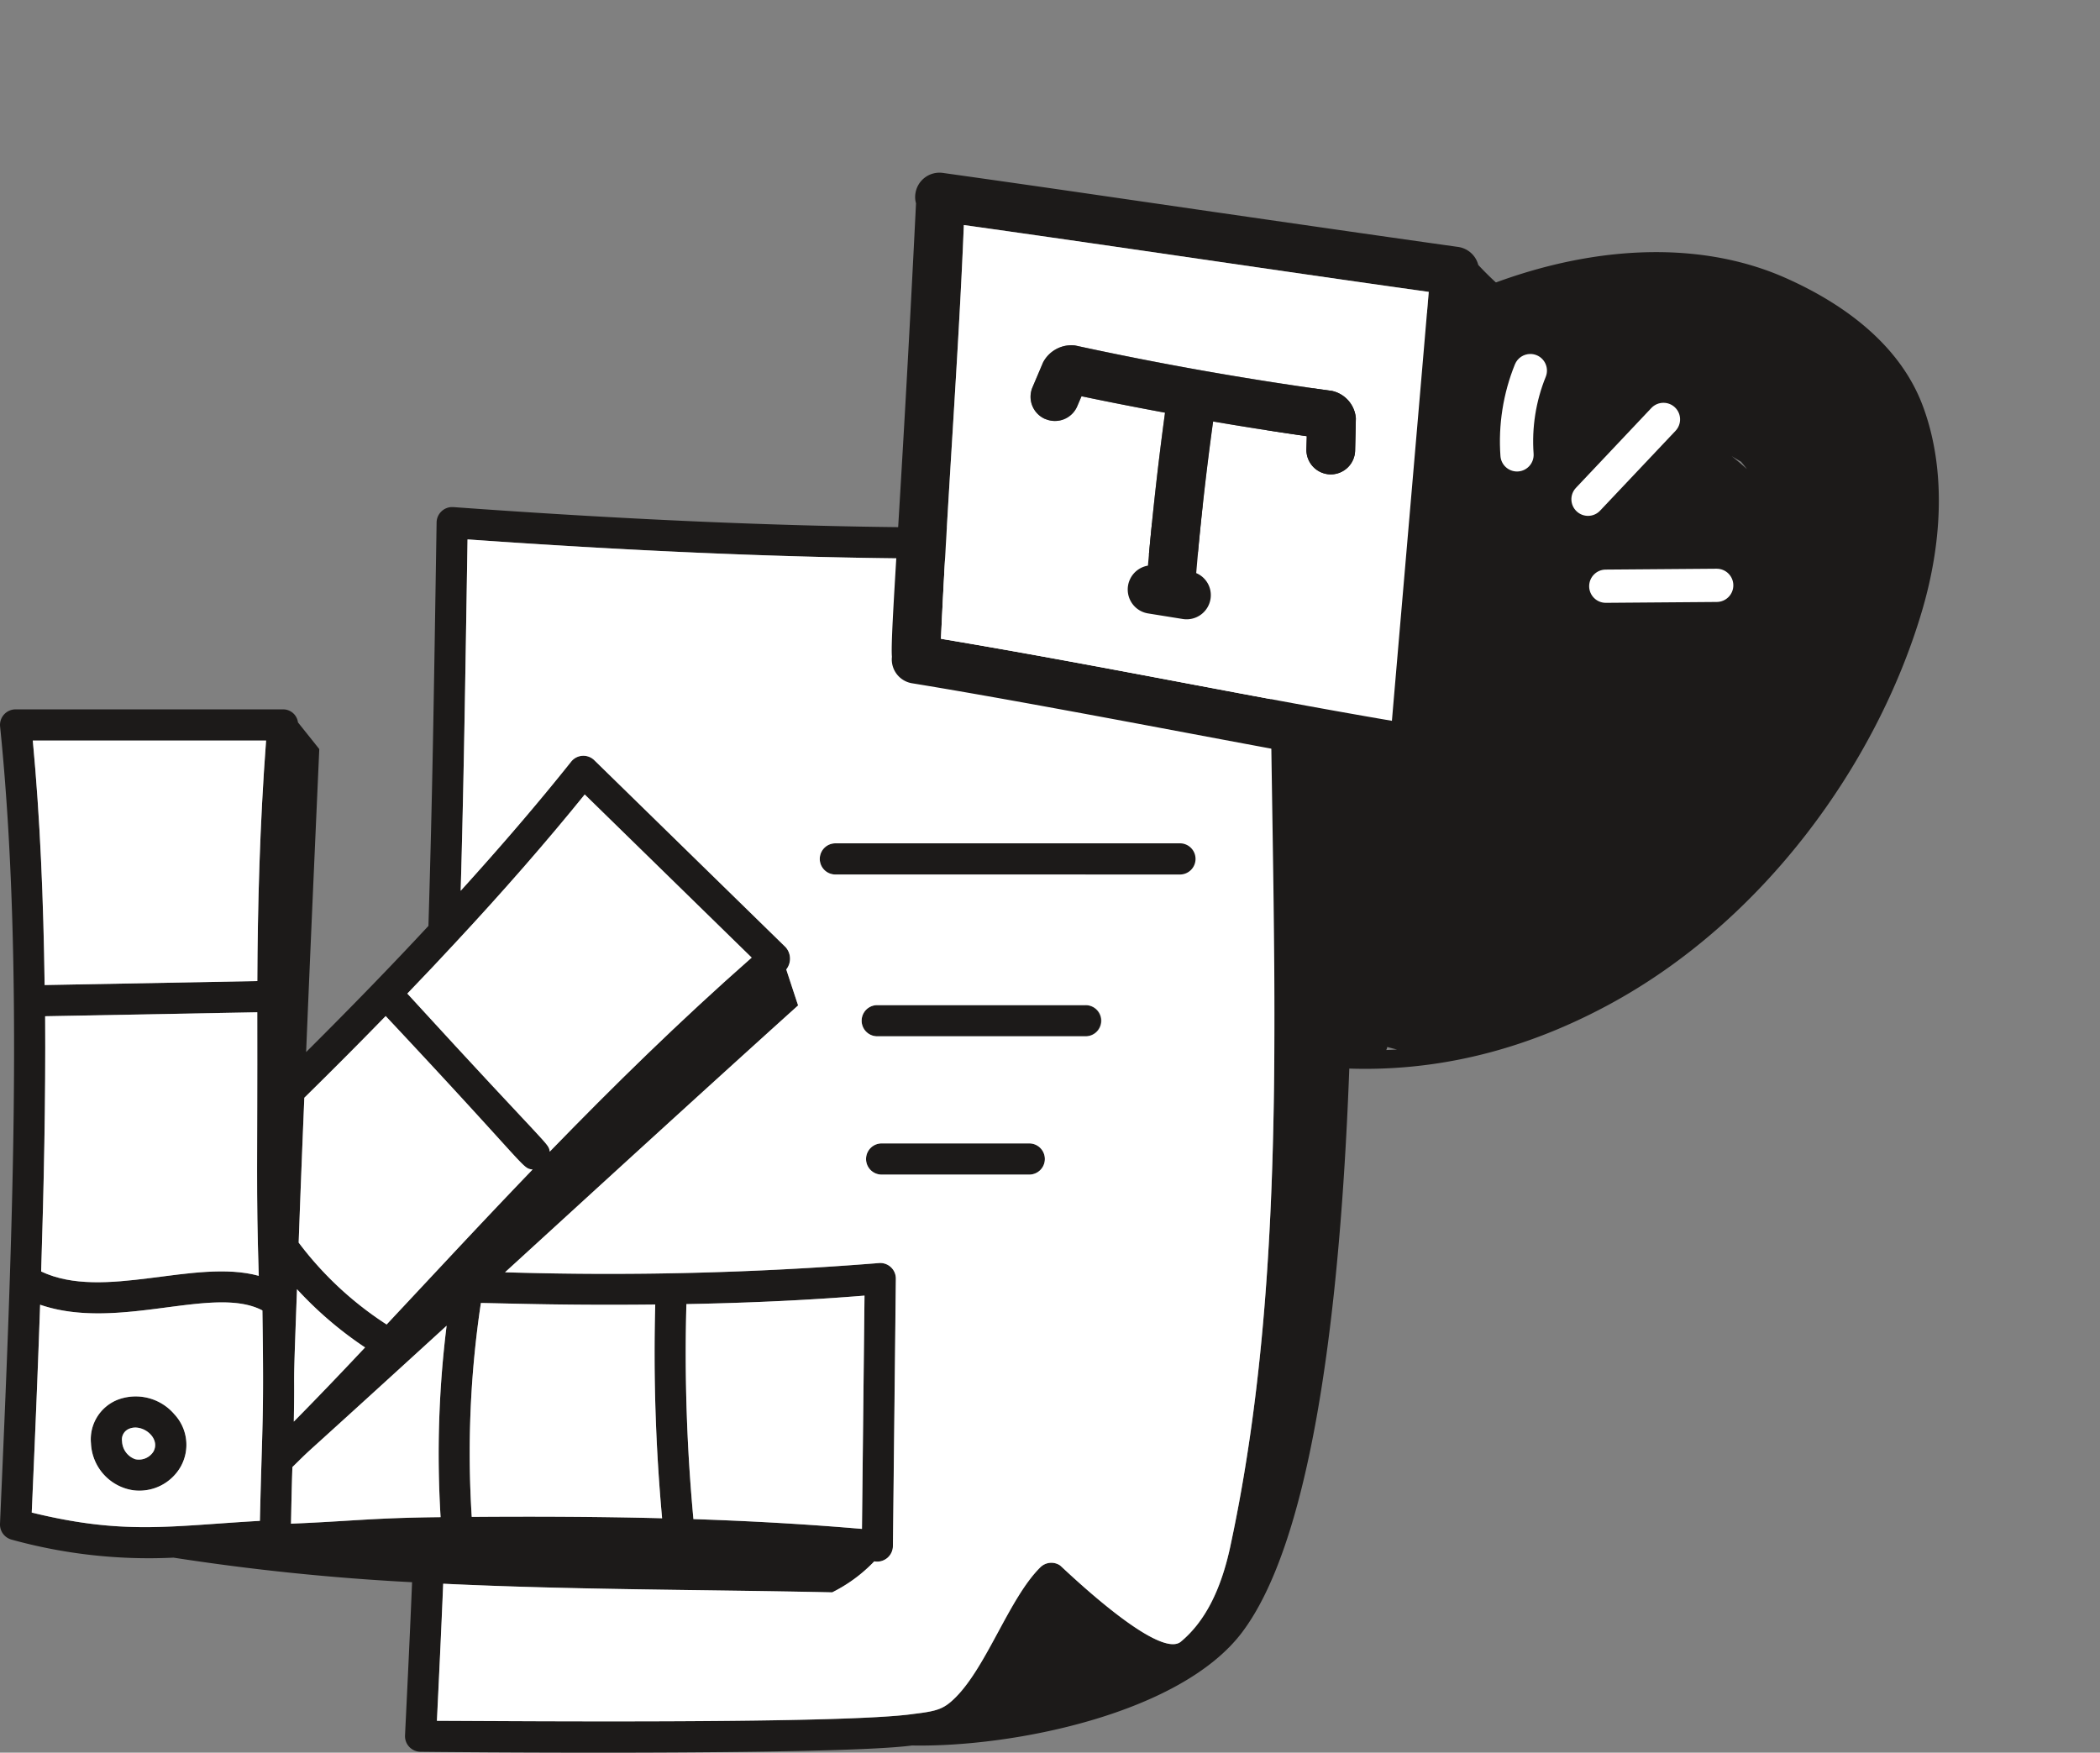 <svg xmlns="http://www.w3.org/2000/svg" xmlns:xlink="http://www.w3.org/1999/xlink" width="196.553" height="164.049" viewBox="0 0 196.553 164.049"><rect x="0" y="0" width="196.553" height="164.049" fill="#808080" stroke="none"/><defs><clipPath id="clip-path"><rect id="Rectangle_355" data-name="Rectangle 355" width="126.62" height="116.584" fill="none"></rect></clipPath></defs><g id="Group_960" data-name="Group 960" transform="translate(-139.047 -2942.628)"><g id="Group_531" data-name="Group 531" transform="translate(0 1162)"><g id="Group_337" data-name="Group 337" transform="matrix(0.695, 0.719, -0.719, 0.695, 15931.854, 2821.857)"><g id="instagram-logo_64001" transform="translate(-11613.431 10527.15)"><path id="Path_47919" data-name="Path 47919" d="M87.877,79.245c-.917-1.906-3.866-4.126-5.761-2.558-2.737.013-4.342,3.178-4.189,5.823.236,4.067,4.689,5.685,8.133,4.279C89.154,85.526,89.122,81.83,87.877,79.245Zm-4.185,6.64a4.856,4.856,0,0,0,1.3-.392c.048.04.1.074.15.109A4.317,4.317,0,0,1,83.692,85.885Z" transform="translate(-51.591 -35.604)" fill="#1c1a19"></path><path id="Path_47920" data-name="Path 47920" d="M119.776,55.566a18.582,18.582,0,0,0-.063-1.967.75.75,0,0,0-.737-.737c-.819,0-3.456-.322-4.356.434a.473.473,0,0,0-.823.3c-.125,1.88-.209,3.759-.223,5.644a.7.7,0,0,0,.513.674,9.911,9.911,0,0,0,1.173.171.578.578,0,0,0,.1.124c.922.876,2.733.207,3.808.04a.7.7,0,0,0,.5-.5A9.317,9.317,0,0,0,119.776,55.566Z" transform="translate(-74.514 -25.203)" fill="#1c1a19"></path><path id="Path_47921" data-name="Path 47921" d="M79.464,84.093a.791.791,0,0,0-.7-.695.742.742,0,0,0-.725-1.2,7.532,7.532,0,0,1-3.222.045.629.629,0,0,0-.749.477.681.681,0,0,0-.127.63c1.7,6.5-1.777,11.783-8.648,11.91-6.453.12-10.582-4.8-9.27-11.069a.673.673,0,0,0-.174-.659l-.056-.051a.677.677,0,0,0-.091-.816c-.021-.024-.047-.041-.07-.062a1.285,1.285,0,0,0,.1-.389.523.523,0,0,0-.522-.522,1.642,1.642,0,0,0-.738.195.761.761,0,0,0-.2-.058,19.474,19.474,0,0,0-4.076.325.7.7,0,0,0-.687.687c.013,2.09.022,4.181.04,6.271a.587.587,0,0,0,.095.337,16.939,16.939,0,0,0,2.22,8.126c2.6,4.112,8.768,3.783,13.017,4.024,3.63.2,11.4,1.195,13.6-2.7C80.718,94.938,79.981,88.414,79.464,84.093ZM75.472,95.8c-.011-.01-.021-.024-.033-.034.191-.691.355-1.386.488-2.09q.053-.14.108-.281c-.016.128-.035.255-.053.382Q75.713,94.785,75.472,95.8Zm-1.436,4.022a4.922,4.922,0,0,0,.958-.65l.094.031a.371.371,0,0,1,.381.2,7.142,7.142,0,0,1-1.531.563A.571.571,0,0,0,74.036,99.822ZM54.713,83.83c-.1.352-.177.7-.242,1.041q-.032-.333-.08-.666a.7.7,0,0,0,.162-.558,1.553,1.553,0,0,1,.214.069A.634.634,0,0,0,54.713,83.83Zm10.236,16.3c.492-.032.985-.063,1.477-.1a.911.911,0,0,0,.014.161c-.3-.017-.589-.032-.859-.042C65.376,100.144,65.163,100.138,64.949,100.132Z" transform="translate(-33.324 -35.36)" fill="#1c1a19"></path><path id="Path_47922" data-name="Path 47922" d="M58.985,14.824C55.436,8.536,50.619,3.719,45.163,1.36,39.569-1.058,33.174.057,27.649,2.3,16.657,6.758,8.237,19.1,5.278,34.574A61.473,61.473,0,0,0,4.465,51.9c0,.023-.006.041-.005.066a27.57,27.57,0,0,0,.458,3.6,60.429,60.429,0,0,0,6.822,20.007C17.552,86.05,27.559,94.9,37.249,91.693c-.006.668.368,1.341.946,1.071,11.579-5.4,22.236-14.716,26.887-31.3C69.524,45.634,66.317,27.815,58.985,14.824ZM5.777,51.174Q5.63,49.389,5.6,47.6q.018.179.037.358c.048,1.115.133,2.218.234,3.312C5.838,51.234,5.807,51.205,5.777,51.174Zm3.29-5.593q-.054.268-.11.534c-.01-.35-.021-.7-.024-1.051q.071-.348.139-.7C9.068,44.772,9.065,45.176,9.068,45.581ZM34.507,84.7q-.718-.2-1.435-.4c.482.058.963.132,1.445.2A1.5,1.5,0,0,0,34.507,84.7Zm19.008-5.578q.407-.229.809-.494c-.222.253-.441.513-.668.76A1.192,1.192,0,0,0,53.515,79.123ZM37.143,17.244c.281.017.56.044.839.074l0,.008c-.613.043-1.224.1-1.834.187C36.479,17.428,36.811,17.336,37.143,17.244ZM13.386,66.453c-.142-.682-.283-1.365-.43-2.045.244.812.5,1.617.765,2.418C13.611,66.7,13.5,66.577,13.386,66.453Zm1.524-40.209c-.107.109-.217.211-.327.315a.756.756,0,0,0-.148-.136c.246-.312.485-.633.724-.954C15.071,25.722,14.989,25.982,14.911,26.244ZM16.369,60.11c.005-.345.006-.689.012-1.035.02.05.035.1.056.151a.39.39,0,0,0,.032.051c.059.568.132,1.13.217,1.688C16.579,60.681,16.475,60.395,16.369,60.11ZM20.249,67.1C17,62.327,17.593,53.883,17.865,47.871c.273-6.036.955-12.317.278-18.35.078-.3.18-.562.278-.833a23.1,23.1,0,0,0,1.337-2.432c2.937-3.643,8.4-3.764,11.895-3.929,4.976-.235,10.318-.92,15.214.5,5.94,1.727,7.062,9.26,6.994,16.775-.07,7.777.2,15.911-1.312,23.461-1.926,9.624-9.121,9.327-15.03,9.213a79.349,79.349,0,0,1-9.248-.839C25.271,71.029,22.416,70.285,20.249,67.1Zm9.225,22.4c1.34.269,2.685.495,4.033.693A16.673,16.673,0,0,1,29.475,89.507Z" transform="translate(-4.19 0)" fill="#1c1a19"></path></g><path id="Path_50298" data-name="Path 50298" d="M-11570.192,10569.756l-6.908,2.459-3.06,7.209,1.085,16.219v24.09l6.021,11.633,19.146,2.457,12.238-9.012v-36.049l-1.48-17.367-25.264-3.605Z" transform="translate(-21.27 -24.024)" fill="#1c1a19"></path></g><g id="Group_330" data-name="Group 330" transform="translate(-329.372)"><g id="Path_50288" data-name="Path 50288" transform="translate(550.466 1807.924)" fill="#fff"><path d="M 59.939 17.836 C 58.61 17.836 57.491 16.796 57.393 15.468 C 57.169 12.405 57.662 9.28 58.818 6.43 C 59.216 5.46 60.146 4.836 61.189 4.836 C 61.516 4.836 61.837 4.898 62.143 5.021 L 62.146 5.022 L 62.149 5.023 C 63.453 5.554 64.084 7.047 63.556 8.351 C 62.691 10.479 62.323 12.811 62.49 15.095 C 62.54 15.775 62.321 16.435 61.875 16.951 C 61.429 17.468 60.808 17.78 60.128 17.83 L 60.118 17.83 L 60.107 17.831 C 60.061 17.833 60.004 17.836 59.939 17.836 Z" stroke="none"></path><path d="M 61.189 5.836 C 60.573 5.836 59.993 6.202 59.745 6.806 C 58.645 9.515 58.177 12.486 58.39 15.394 C 58.451 16.213 59.133 16.836 59.939 16.836 C 59.978 16.836 60.016 16.834 60.055 16.832 C 60.911 16.769 61.555 16.024 61.493 15.168 C 61.314 12.731 61.707 10.244 62.629 7.976 C 62.951 7.18 62.568 6.273 61.772 5.949 C 61.58 5.872 61.383 5.836 61.189 5.836 M 61.189 3.836 C 61.644 3.836 62.09 3.922 62.515 4.092 L 62.526 4.097 C 64.339 4.835 65.217 6.912 64.483 8.726 C 63.675 10.714 63.331 12.89 63.487 15.022 C 63.557 15.969 63.253 16.886 62.632 17.605 C 62.011 18.324 61.148 18.757 60.201 18.827 L 60.16 18.829 C 60.108 18.832 60.03 18.836 59.939 18.836 C 58.089 18.836 56.533 17.389 56.396 15.542 C 56.16 12.325 56.678 9.045 57.892 6.054 L 57.895 6.046 C 58.446 4.704 59.739 3.836 61.189 3.836 Z" stroke="none" fill="#1c1a19"></path></g><g id="Path_50289" data-name="Path 50289" transform="translate(553.93 1810.29)" fill="#fff"><path d="M 63.122 19.624 C 62.467 19.624 61.844 19.375 61.367 18.925 C 60.871 18.458 60.586 17.823 60.567 17.14 C 60.548 16.458 60.796 15.809 61.266 15.313 L 68.327 7.838 C 68.81 7.33 69.486 7.04 70.184 7.04 C 70.837 7.04 71.46 7.287 71.937 7.734 C 72.962 8.702 73.008 10.323 72.042 11.348 L 64.979 18.822 C 64.498 19.331 63.822 19.624 63.122 19.624 Z" stroke="none"></path><path d="M 70.184 8.04 C 69.771 8.04 69.359 8.203 69.054 8.524 L 61.992 16.001 C 61.4 16.625 61.429 17.609 62.055 18.198 C 62.675 18.785 63.658 18.765 64.252 18.136 L 71.314 10.663 C 71.903 10.037 71.877 9.053 71.253 8.464 C 70.951 8.18 70.567 8.04 70.184 8.04 M 70.184 6.04 L 70.184 6.04 C 71.093 6.04 71.958 6.383 72.622 7.005 L 72.626 7.01 C 74.049 8.354 74.113 10.608 72.77 12.034 L 65.705 19.509 C 65.037 20.217 64.096 20.624 63.122 20.624 C 62.21 20.624 61.343 20.278 60.68 19.651 C 59.991 19.002 59.594 18.119 59.568 17.169 C 59.541 16.219 59.886 15.315 60.54 14.625 L 67.604 7.146 C 68.273 6.443 69.213 6.04 70.184 6.04 Z" stroke="none" fill="#1c1a19"></path></g><g id="Path_50290" data-name="Path 50290" transform="translate(554.791 1818.332)" fill="#fff"><path d="M 63.939 19.721 L 63.936 19.721 L 63.923 19.721 C 62.524 19.721 61.378 18.583 61.368 17.185 C 61.358 15.775 62.496 14.62 63.904 14.61 L 74.287 14.529 L 74.29 14.529 L 74.294 14.529 L 74.306 14.529 C 75.706 14.529 76.852 15.667 76.862 17.065 C 76.867 17.748 76.606 18.391 76.127 18.877 C 75.648 19.364 75.008 19.635 74.326 19.64 L 63.943 19.721 L 63.939 19.721 Z" stroke="none"></path><path d="M 74.294 15.529 L 63.911 15.61 C 63.053 15.616 62.362 16.319 62.368 17.178 C 62.374 18.032 63.069 18.721 63.923 18.721 L 63.936 18.721 L 74.319 18.64 C 75.177 18.634 75.868 17.931 75.862 17.072 C 75.856 16.218 75.161 15.529 74.306 15.529 C 74.302 15.529 74.298 15.529 74.294 15.529 M 74.286 13.529 L 74.306 13.529 C 76.253 13.529 77.848 15.112 77.862 17.058 C 77.868 18.007 77.506 18.902 76.84 19.579 C 76.173 20.256 75.283 20.633 74.333 20.64 L 63.923 20.721 C 61.977 20.721 60.382 19.138 60.368 17.192 C 60.354 15.231 61.937 13.624 63.897 13.61 L 74.286 13.529 Z" stroke="none" fill="#1c1a19"></path></g></g></g><g id="Group_950" data-name="Group 950" transform="translate(7612.047 -12371.82)"><g id="Group_947" data-name="Group 947" transform="translate(-7473 15361.913)"><g id="Group_946" data-name="Group 946" clip-path="url(#clip-path)"><path id="Path_52813" data-name="Path 52813" d="M38.9,305.857a4.755,4.755,0,0,0-5.3-1.374,3.982,3.982,0,0,0-2.512,4.088,4.646,4.646,0,0,0,3.946,4.389,4.455,4.455,0,0,0,4.444-2.192,4.184,4.184,0,0,0-.577-4.912m-1.97,3.486a1.605,1.605,0,0,1-1.708.706A1.856,1.856,0,0,1,34,308.386a1.081,1.081,0,0,1,.69-1.193c1.231-.493,2.95.884,2.241,2.151" transform="translate(-22.573 -220.934)" fill="#1c1a19"></path><path id="Path_52814" data-name="Path 52814" d="M315.619,116.47a1.46,1.46,0,0,1-1.459,1.459H281.985a1.459,1.459,0,1,1,0-2.917h32.175a1.46,1.46,0,0,1,1.459,1.459" transform="translate(-203.76 -83.539)" fill="#1c1a19"></path><path id="Path_52815" data-name="Path 52815" d="M317.013,171.81a1.46,1.46,0,0,1-1.459,1.459H296.033a1.459,1.459,0,0,1,0-2.917h19.522a1.46,1.46,0,0,1,1.459,1.459" transform="translate(-213.965 -123.735)" fill="#1c1a19"></path><path id="Path_52816" data-name="Path 52816" d="M312.96,219.112a1.46,1.46,0,0,1-1.461,1.459H297.683a1.46,1.46,0,0,1,0-2.92H311.5a1.461,1.461,0,0,1,1.461,1.461" transform="translate(-215.164 -158.092)" fill="#1c1a19"></path><path id="Path_52817" data-name="Path 52817" d="M126.182,7.789q-2.175-2.75-4.348-5.5a1.518,1.518,0,0,0-1.62-1.582C98.757,2.51,74.041,2.291,42.43,0a1.462,1.462,0,0,0-1.565,1.431C40.583,19.074,40.484,26.4,40.1,39.2c-3.349,3.609-7.12,7.5-11.447,11.808.389-9.5.815-18.969,1.231-28.358-.659-.832-1.333-1.667-1.995-2.5a1.4,1.4,0,0,0-1.409-1.218H1.459a1.457,1.457,0,0,0-1.45,1.606C2.289,42.821,1.126,69.433,0,95.169a1.466,1.466,0,0,0,1.081,1.475,48.187,48.187,0,0,0,15.157,1.688,221.07,221.07,0,0,0,22.335,2.3c0,.005-.005.011-.005.014-.189,4.655-.421,9.416-.659,14.331A1.46,1.46,0,0,0,39.3,116.5c.194.014,38.839.389,46.055-.586,9.476.181,25.143-2.985,30.886-10.574,12.4-16.394,10.492-78.342,9.944-97.555M24.325,94.89c-8.475.484-12.714,1.338-21.355-.777.282-6.461.561-12.971.785-19.453,7.334,2.523,16.211-1.885,20.805.534.153,10.429-.014,10.141-.235,19.7M4.226,47.656l19.853-.372c.027,14.566-.12,16.3.14,24.669-6-1.653-14.511,2.373-20.367-.408.257-8.078.424-16.1.375-23.889m19.858-3.292-19.908.372c-.107-7.928-.421-15.628-1.108-22.885H24.905c-.6,7.958-.791,15.65-.821,22.513m18.529-3.577c4.482-4.813,8.554-9.476,12.12-13.888L70.355,42.169C63.623,48.1,57.445,54.158,51.46,60.329c-.159-.878.3.112-13.332-14.793,1.565-1.631,3.076-3.221,4.485-4.748m-14.128,14.5c2.624-2.586,4.72-4.677,7.613-7.646C49.706,62.148,48.808,61.856,49.848,62c-4.8,5-7.588,8.018-13.66,14.506a32.049,32.049,0,0,1-8.234-7.665q.246-6.781.531-13.559M61.971,94.646c-6.209-.159-12.2-.17-17.817-.129A94.457,94.457,0,0,1,45.01,74.5c3.262.055,8.07.23,16.317.145a170.788,170.788,0,0,0,.643,20.006M27.8,73.206a35.073,35.073,0,0,0,6.37,5.451c-2.312,2.46-4.54,4.789-6.669,6.942.109-6.234-.123-1.108.3-12.393m-.566,21.946c.016-.547.066-3.6.134-5.3,2.49-2.435-.977.857,14.432-13.228a97.359,97.359,0,0,0-.564,17.921c-6.4.066-8.374.38-14,.61m87.939,2.052c-.892,4.19-2.411,7.131-4.644,8.992-2.121,1.77-11.118-7.008-11.313-7.139a1.462,1.462,0,0,0-1.836.175c-2.89,2.851-4.978,9.186-7.908,12.15-1.108,1.114-1.7,1.308-3.93,1.573-6.387.952-37.306.668-44.645.649.208-4.3.413-8.562.588-12.831,12.125.58,24.327.545,36.409.807a14.15,14.15,0,0,0,3.938-2.9,1.474,1.474,0,0,0,1.746-1.426l.274-25.028a1.459,1.459,0,0,0-1.593-1.467,316.542,316.542,0,0,1-34.986.862c9.151-8.363,18.3-16.747,27.43-24.978-.369-1.108-.739-2.238-1.108-3.366a1.616,1.616,0,0,0-.068-2.093L55.622,23.69a1.463,1.463,0,0,0-2.162.134c-3.057,3.839-6.537,7.9-10.341,12.09.287-10.056.413-18.8.64-32.889C74.033,5.164,98,5.394,118.9,3.741c-.276,32.476,2.509,64.405-3.73,93.464M64.247,74.6c6.012-.112,11.548-.375,16.668-.794l-.238,21.837C75.33,95.18,70.046,94.9,64.9,94.723c0-.011,0-.022,0-.033A167.549,167.549,0,0,1,64.247,74.6" transform="translate(0 0)" fill="#1c1a19"></path><path id="Path_52818" data-name="Path 52818" d="M33.051,79.851c-.6,7.958-.791,15.65-.821,22.513l-19.908.372c-.107-7.928-.421-15.628-1.108-22.885Z" transform="translate(-8.145 -58)" fill="#fff"></path><path id="Path_52819" data-name="Path 52819" d="M34.441,197.46c-6-1.653-14.511,2.373-20.367-.408.257-8.078.424-16.1.375-23.889l19.853-.372c.027,14.566-.12,16.3.14,24.669" transform="translate(-10.223 -125.507)" fill="#fff"></path><path id="Path_52820" data-name="Path 52820" d="M32.445,272.782c-4.595-2.419-13.472,1.989-20.805-.534-.224,6.483-.5,12.993-.785,19.453,8.642,2.115,12.88,1.262,21.355.777.222-9.556.389-9.268.235-19.7m-7.657,14.643a4.455,4.455,0,0,1-4.444,2.192,4.646,4.646,0,0,1-3.946-4.389,3.982,3.982,0,0,1,2.512-4.088,4.755,4.755,0,0,1,5.3,1.374,4.184,4.184,0,0,1,.577,4.912" transform="translate(-7.884 -197.59)" fill="#fff"></path><path id="Path_52821" data-name="Path 52821" d="M44.674,317.1a1.605,1.605,0,0,1-1.708.706,1.856,1.856,0,0,1-1.223-1.664,1.081,1.081,0,0,1,.69-1.193c1.231-.493,2.95.884,2.241,2.151" transform="translate(-30.317 -228.69)" fill="#fff"></path><path id="Path_52822" data-name="Path 52822" d="M100.5,279.914c.109-6.234-.123-1.108.3-12.393a35.073,35.073,0,0,0,6.37,5.451c-2.312,2.46-4.54,4.789-6.669,6.942" transform="translate(-73.002 -194.315)" fill="#fff"></path><path id="Path_52823" data-name="Path 52823" d="M113.526,297.922c-6.4.066-8.374.38-14,.61.016-.547.066-3.6.134-5.3,2.49-2.435-.977.857,14.432-13.228a97.359,97.359,0,0,0-.564,17.921" transform="translate(-72.29 -203.38)" fill="#fff"></path><path id="Path_52824" data-name="Path 52824" d="M124.048,188.455c-4.8,5-7.588,8.018-13.66,14.506a32.049,32.049,0,0,1-8.234-7.665q.246-6.781.531-13.559c2.624-2.586,4.72-4.677,7.613-7.646,13.608,14.509,12.711,14.216,13.751,14.364" transform="translate(-74.2 -126.452)" fill="#fff"></path><path id="Path_52825" data-name="Path 52825" d="M178.664,292.382c-6.209-.159-12.2-.17-17.817-.129a94.458,94.458,0,0,1,.856-20.023c3.262.055,8.07.23,16.318.145a170.789,170.789,0,0,0,.643,20.006" transform="translate(-116.693 -197.736)" fill="#fff"></path><path id="Path_52826" data-name="Path 52826" d="M251.284,269.711l-.238,21.837c-5.347-.462-10.631-.747-15.778-.919,0-.011,0-.022,0-.033a167.549,167.549,0,0,1-.654-20.091c6.012-.112,11.548-.375,16.668-.794" transform="translate(-170.369 -195.906)" fill="#fff"></path><path id="Path_52827" data-name="Path 52827" d="M171.561,113.57c-6.732,5.927-12.911,11.988-18.9,18.159-.159-.878.3.112-13.332-14.793,1.565-1.631,3.076-3.221,4.485-4.748,4.482-4.813,8.554-9.476,12.12-13.888Z" transform="translate(-101.206 -71.401)" fill="#fff"></path><path id="Path_52828" data-name="Path 52828" d="M227.459,11.768c-20.9,1.653-44.87,1.423-75.143-.717-.227,14.087-.353,22.833-.64,32.889,3.8-4.192,7.284-8.25,10.341-12.09a1.463,1.463,0,0,1,2.162-.134l17.9,17.494a1.616,1.616,0,0,1,.068,2.093c.369,1.127.739,2.258,1.108,3.366-9.132,8.231-18.28,16.616-27.43,24.978a316.542,316.542,0,0,0,34.986-.862,1.459,1.459,0,0,1,1.593,1.467l-.274,25.028a1.474,1.474,0,0,1-1.746,1.426,14.149,14.149,0,0,1-3.938,2.9c-12.081-.263-24.283-.227-36.409-.807-.175,4.269-.38,8.535-.588,12.831,7.339.019,38.258.3,44.645-.649,2.227-.265,2.821-.46,3.93-1.573,2.931-2.964,5.019-9.3,7.908-12.15a1.462,1.462,0,0,1,1.836-.175c.194.131,9.192,8.91,11.313,7.139,2.233-1.861,3.752-4.8,4.644-8.992,6.239-29.058,3.453-60.987,3.73-93.464M204.892,70.506H191.076a1.46,1.46,0,0,1,0-2.92h13.816a1.46,1.46,0,1,1,0,2.92m5.254-12.946H190.624a1.459,1.459,0,0,1,0-2.917h19.522a1.459,1.459,0,1,1,0,2.917m8.811-15.144H186.782a1.459,1.459,0,1,1,0-2.917h32.175a1.459,1.459,0,1,1,0,2.917" transform="translate(-108.557 -8.027)" fill="#fff"></path></g></g><g id="Group_948" data-name="Group 948" transform="translate(-7389.538 15330.611)"><g id="Group_887" data-name="Group 887" transform="translate(0 0)"><path id="Path_52477" data-name="Path 52477" d="M2.274,2.867a2.131,2.131,0,0,1-.058-.9A2.274,2.274,0,0,1,4.783.022c4.695.659,9.459,1.341,14.235,2.035l9.634,1.4c1.023.148,1.829.266,1.942.281l4.556.659C41.15,5.26,47.14,6.127,53,6.948a2.28,2.28,0,0,1,1.9,1.688A29.121,29.121,0,0,0,57.848,11.4c-.22,2.544-.451,5.238-.682,7.967L56.75,23.9c-.081.942-.173,1.892-.26,2.839l-.676,7.372c-.624,6.984-1.237,13.784-1.642,19.507a20.633,20.633,0,0,0-3.377,1.341,2.249,2.249,0,0,1-1.908,1.087h-.058C47.163,56.4,19.111,50.6,1.893,47.79A2.263,2.263,0,0,1,.019,45.316C-.154,43.234.863,31.451,2.274,2.867M46.817,51.305c.289-3.434,3.215-37.3,3.446-40.148C35.889,9.145,21.712,7.006,6.749,4.9,6.275,16.858,5.177,31.035,4.61,43.627,19.33,46.09,32.744,48.9,46.817,51.305" transform="translate(0 0)" fill="#1c1a19"></path><path id="Path_52478" data-name="Path 52478" d="M8.7,4.239c14.963,2.1,29.14,4.244,43.513,6.256-.231,2.845-3.157,36.714-3.446,40.148C34.694,48.238,21.28,45.428,6.56,42.965,7.127,30.372,8.225,16.2,8.7,4.239m7.632,18.154A2.27,2.27,0,0,0,19.314,21.2l.4-.937c2.59.543,5.2,1.052,7.817,1.538-.648,4.741-1.179,9.54-1.6,14.315a2.267,2.267,0,0,0,.023,4.475l3.238.52a2.266,2.266,0,0,0,2.6-1.9,2.238,2.238,0,0,0-1.353-2.405c.4-4.741.937-9.494,1.584-14.188Q36.405,23.371,40.8,24l-.035,1.249A2.29,2.29,0,0,0,43,27.574h.046a2.281,2.281,0,0,0,2.278-2.232l.069-3.018a2.853,2.853,0,0,0-2.266-2.567c-8.025-1.1-16.108-2.532-24.04-4.255a3,3,0,0,0-2.972,1.6l-.983,2.313a2.267,2.267,0,0,0,1.2,2.983" transform="translate(-1.95 0.663)" fill="#fff"></path><path id="Path_52479" data-name="Path 52479" d="M13.847,20.877a2.27,2.27,0,0,0,2.983-1.191l.4-.937c2.59.543,5.2,1.052,7.817,1.538-.648,4.741-1.179,9.54-1.6,14.315a2.267,2.267,0,0,0,.023,4.475l3.238.52a2.266,2.266,0,0,0,2.6-1.9A2.238,2.238,0,0,0,27.966,35.3c.4-4.741.937-9.494,1.584-14.188q4.371.746,8.765,1.376l-.035,1.249a2.29,2.29,0,0,0,2.232,2.324h.046a2.281,2.281,0,0,0,2.278-2.232l.069-3.018a2.853,2.853,0,0,0-2.266-2.567c-8.025-1.1-16.108-2.532-24.04-4.255a3,3,0,0,0-2.972,1.6l-.983,2.313a2.267,2.267,0,0,0,1.2,2.983" transform="translate(0.534 2.179)" fill="#1c1a19"></path></g></g></g></g></svg>